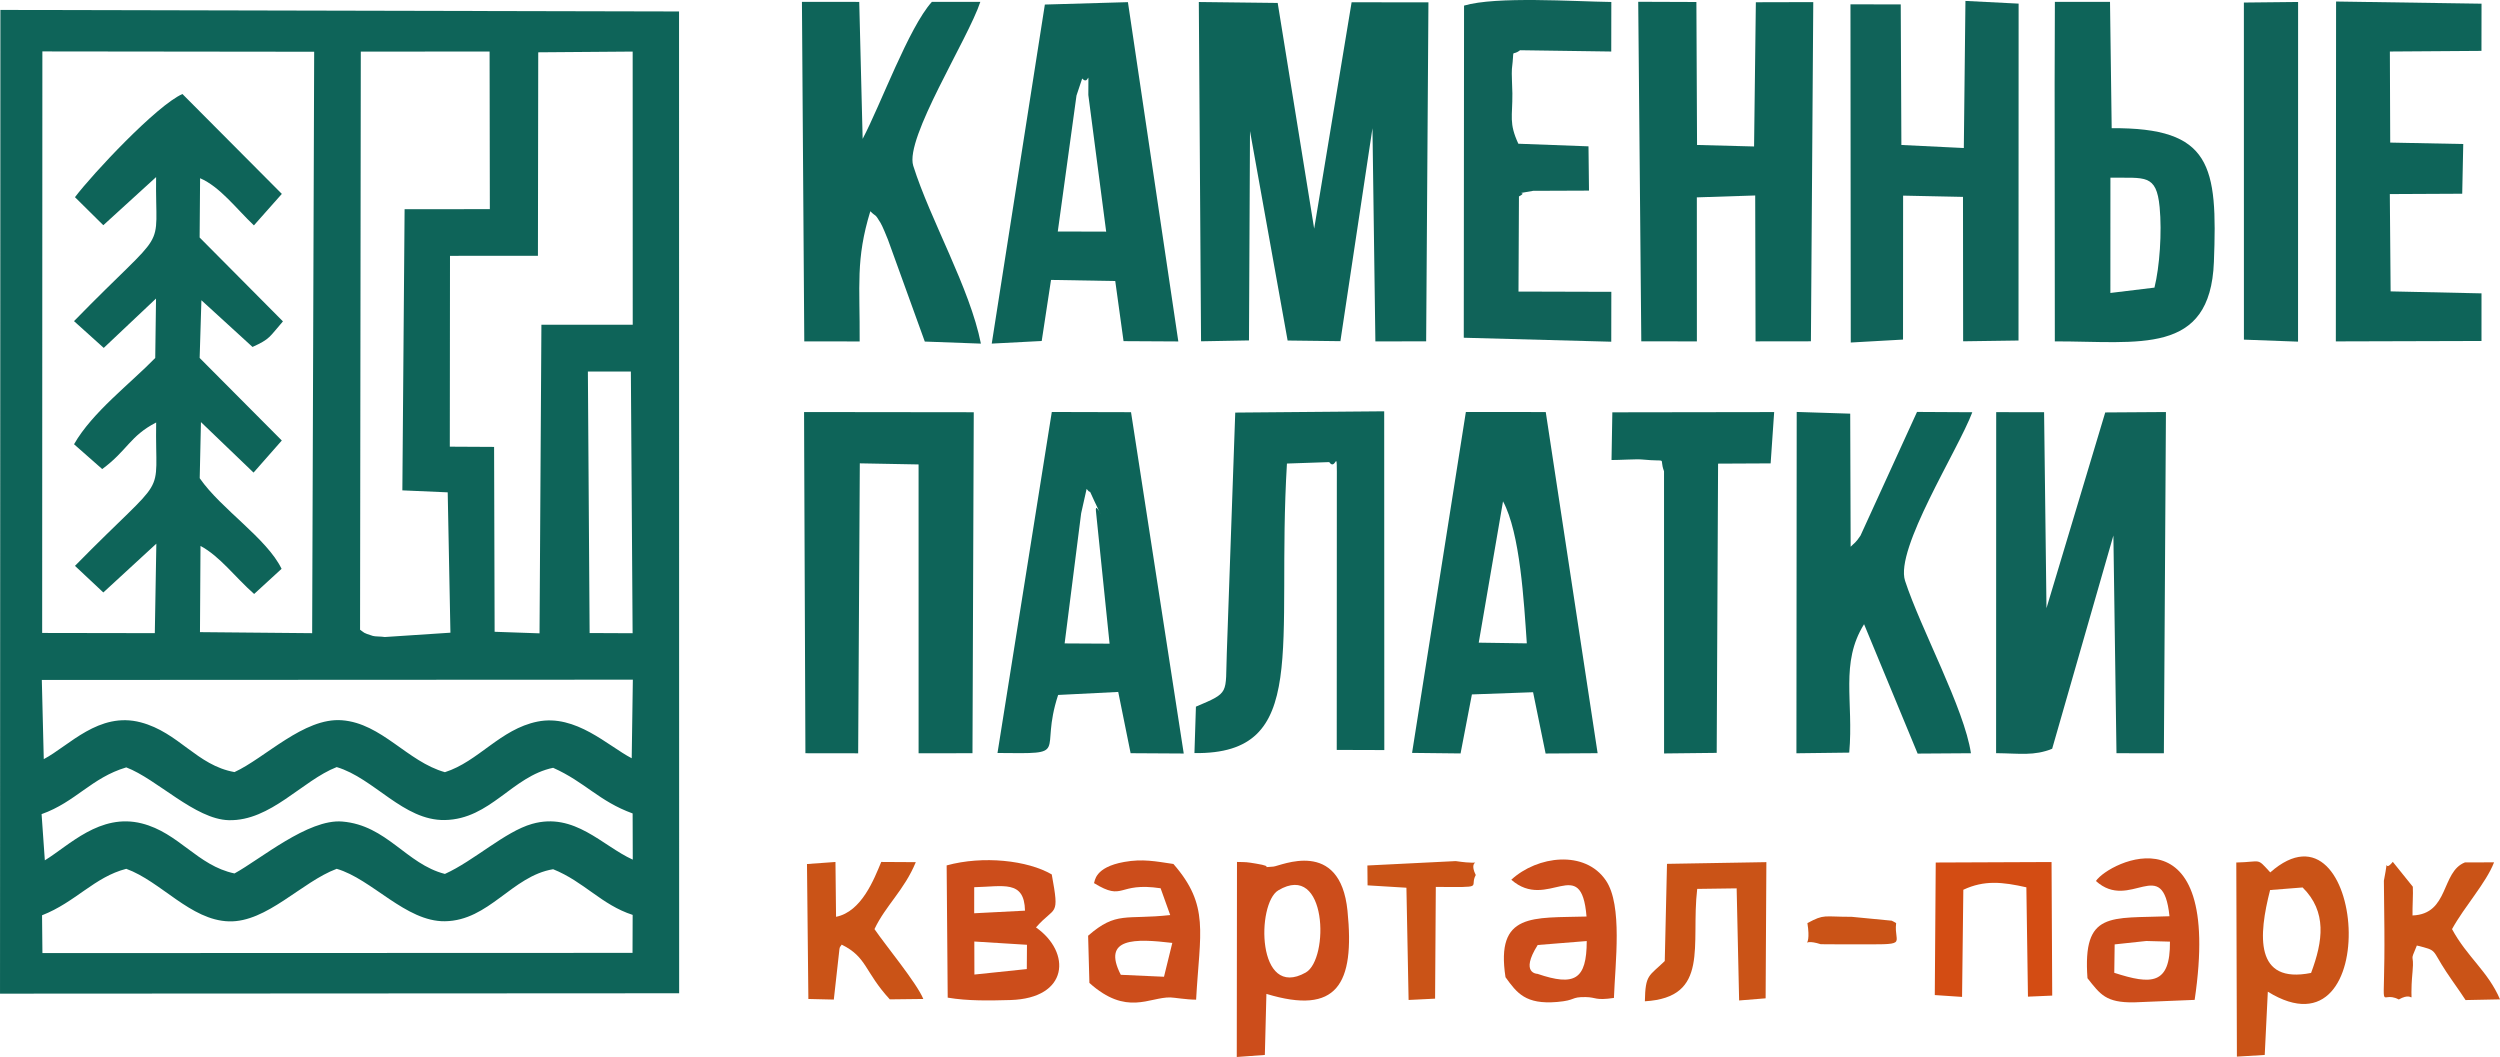 <?xml version="1.0" encoding="UTF-8"?> <svg xmlns="http://www.w3.org/2000/svg" xmlns:xlink="http://www.w3.org/1999/xlink" xmlns:xodm="http://www.corel.com/coreldraw/odm/2003" xml:space="preserve" width="146.695mm" height="62.022mm" version="1.0" style="shape-rendering:geometricPrecision; text-rendering:geometricPrecision; image-rendering:optimizeQuality; fill-rule:evenodd; clip-rule:evenodd" viewBox="0 0 3788.03 1601.57"> <defs> <style type="text/css"> .fil0 {fill:#0E6459} .fil1 {fill:#106359} .fil2 {fill:#CA5317} .fil3 {fill:#CC4D1B} .fil4 {fill:#D34C13} </style> </defs> <g id="Слой_x0020_1">  <path class="fil0" d="M63.69 1386.85c50.66,-19.74 79.47,-58.07 127.62,-70.41 52.65,19.08 97.28,77.93 155.51,79.63 57.37,1.68 110.25,-59.79 163.33,-79.63 53.34,15.44 104.74,80.26 163.97,79.45 66.98,-0.91 101.53,-68.47 163.98,-78.83 46.97,18.9 73.52,54.09 120.5,69.2l-0.2 57.56 -894.12 0.32 -0.58 -57.3zm4.23 -83.28l-4.91 -69.99c51.42,-18.22 75.7,-55.21 128.3,-70.83 46.51,17.69 104.36,78.74 155.26,80 63.48,1.58 111.26,-60.03 163.58,-80.45 56.65,16.79 101.26,81.4 163.91,80.23 69.02,-1.29 101.86,-66.24 164.03,-79.15 48.72,21.8 69.28,50.57 120.47,69.17l0.2 70c-46.26,-20.92 -88.25,-72.41 -152.54,-54.18 -40.98,11.62 -88.11,55.99 -132.11,75.83 -58.62,-14.95 -87.9,-73.78 -155.53,-79.39 -51.61,-4.28 -124.33,57.37 -163.31,78.66 -56.19,-11.87 -84.25,-61.6 -140.45,-75.81 -63.29,-16 -110.35,33.63 -146.91,55.93zm-1.61 -153.33l-2.96 -119.96 895.54 -0.43 -1.73 119.08c-35.78,-18.55 -84.77,-67.35 -142.87,-55.53 -56.36,11.47 -89.27,60.43 -140.17,76.64 -56.96,-15.97 -95.67,-74.09 -156.03,-78.71 -57.53,-4.41 -116.5,57.31 -162.8,78.54 -56.95,-10.1 -84.31,-60.06 -141.94,-75.33 -63.46,-16.82 -108.84,35.62 -147.04,55.71zm824.45 -587.31l65.13 -0.01 2.64 396.56 -65.14 -0.3 -2.63 -396.25zm-75.22 -483.68l143.08 -1.12 0.09 413.89 -138.37 0.05 -2.84 467.57 -68.05 -2.36 -0.8 -280.12 -67.11 -0.36 0.29 -289.15 133.24 -0.1 0.47 -308.31zm-205.89 663.75l68.72 3 4.12 212.66 -99.44 6.56c-5.55,-0.95 -14.73,-0.62 -18,-1.64 -15.93,-4.94 -12.37,-4.63 -19.48,-9.4l1.11 -875.95 195.15 -0.2 0.38 238.86 -129.16 0.13 -3.39 425.99zm-545.44 -665.09l411.82 0.49 -3.05 881 -169.99 -1.58 0.8 -130.64c29.92,16.16 51.9,46.92 81.28,72.82l41.57 -38.13c-22.39,-46.3 -91.4,-90.19 -124.04,-137.29l1.87 -85.03 79.71 76.52 42.8 -48.62 -124.47 -125.08 2.66 -87.44 77.45 70.77c27.18,-12.4 24.99,-14.64 46.1,-38.74l-126.23 -127.09 0.69 -89.85c30.2,12.95 55,46.35 81.54,71.49l42.33 -47.73 -150.61 -151.32c-38.88,17.06 -136.19,121.03 -162.84,156.3l42.93 42.48 80 -72.94c-1.67,120.46 22.07,68.13 -124.39,218.28l45.06 40.56 79.21 -74.8 -1.19 90.06c-37.49,38.6 -95.41,82.24 -123.04,130.71l42.7 37.62c38.34,-28.32 41.78,-49.99 81.74,-70.58 -2.06,121.95 21.92,69.63 -123.02,217.25l42.97 40.29 80.33 -73.93 -2.32 135.59 -170.69 -0.29 0.32 -881.14zm964.84 1427.1l-0.16 -1487.64 -1028.3 -2.34 -0.58 1490.56 1029.04 -0.58z"></path> <polygon class="fil0" points="2164.38,3.56 2047.98,3.44 1991.25,346.47 1935.98,4.47 1816.46,3.05 1819.84,517.14 1892.47,515.82 1894.01,198.62 1951.02,515.96 2030.98,516.95 2079.58,194.25 2083.99,517.34 2160.93,517.16 "></polygon> <path class="fil1" d="M3024.51 1141.21c36.04,0.37 57.57,4.45 84.96,-6.69l92.77 -323.09 4.68 329.86 71.82 0.08 3.12 -517.05 -91.97 0.62 -89.03 296.58 -3.62 -296.94 -72.57 -0.08 -0.15 516.71z"></path> <polygon class="fil0" points="2747.49,3.19 2660.49,3.41 2657.8,221.93 2571.39,219.66 2570.4,3.03 2482.26,2.7 2486.91,517.2 2571.14,517.27 2571.08,299.05 2659.51,296.19 2660.04,517.3 2669.11,517.23 2743.92,517.14 "></polygon> <polygon class="fil0" points="1218.54,688.15 1220.37,1141.31 1300.3,1141.42 1302.79,702.07 1391.84,703.73 1391.87,1141.39 1473.51,1141.28 1475.45,624.64 1218.34,624.33 "></polygon> <polygon class="fil1" points="2804.3,518.99 2883.49,514.53 2883.61,296.42 2974.35,298.33 2974.57,517.14 3058.48,515.96 3058.64,5.49 2978.07,1.41 2975.61,224.28 2881,219.68 2880.03,6.67 2803.85,6.57 "></polygon> <path class="fil0" d="M1486.26 520.64c-16.59,-84.08 -76.76,-187.54 -102.52,-269.51 -13.07,-41.61 83.17,-192.08 101.68,-248.35l-73.44 0.06c-35.09,38.89 -77.44,155.54 -104.89,207.56l-5.17 -207.52 -86.83 -0.06 3.55 514.42 83.92 0.13c0.51,-85.32 -6.24,-123.9 16.15,-197.31 9.31,9.41 6.13,2.12 15.39,17.47 3.02,5.01 9.04,19.81 11.36,25.68l55.8 154.32 84.99 3.12z"></path> <path class="fil0" d="M2721.95 1141.38l80.04 -1c6.87,-77.95 -14.15,-135.68 22.47,-194.6l81.17 196.07 80.75 -0.54c-9.95,-67.5 -76.24,-188.89 -99.79,-261.22 -15.68,-48.15 80.11,-197.73 101.89,-255.46l-83.79 -0.46 -85.64 187.39c-7.62,11.42 -8.57,10.35 -14.93,16.87l-0.65 -201.65 -81.08 -2.6 -0.43 517.21z"></path> <path class="fil0" d="M2014.04 700.2c11.1,15.68 11.83,-30.19 11.55,33.49l-0.15 402.6 72.08 0.22 -0.17 -513.3 -225.69 1.95 -12.78 363.81c-2.35,63.23 5.17,59.68 -46.8,81.77l-2.25 70.36c176.6,2.19 123.51,-160.91 140.16,-438.72l64.05 -2.19z"></path> <path class="fil0" d="M2277.4 759.63c25.95,48.11 31.69,152 36.05,215.21l-72.85 -1.07 36.79 -214.14zm-137.81 381.17l73.47 0.83 17.19 -89.43 92.69 -3.33 18.98 92.87 78.81 -0.49 -78.59 -516.92 -121.05 -0.05 -81.51 516.52z"></path> <path class="fil0" d="M1631.11 144.75l8.62 -25.77c11.39,12.63 9.29,-23.46 9.32,24.95l27.04 207.05 -73.33 -0.21 28.35 -206.02zm-128.41 375.88l75.71 -3.95 14.11 -92.55 97.32 1.7 12.57 91.08 83 0.46 -76.36 -514.11 -125.87 3.63 -80.48 513.74z"></path> <path class="fil0" d="M1638.19 777.7l8.27 -36.89c10.07,12.61 -0.87,-8.61 12.01,19.07 19.77,42.47 0.33,-3.96 2.07,14.22l20.7 201.2 -68.1 -0.38 25.04 -197.21zm-126.78 363.25c113.39,1.17 62.37,2.33 91.88,-87.94l91.07 -4.57 18.77 92.83 80.49 0.48 -79.87 -517.2 -120.05 -0.3 -82.28 516.69z"></path> <path class="fil0" d="M3264.48 435.8l-66.8 8.1 0.06 -174.69c52.2,0.69 69.73,-6.21 74.58,44.7 3.63,38.16 0.03,90.12 -7.84,121.88zm-151.27 -312.44l0.29 393.9c127.58,-0.15 235.56,22.1 241.03,-120.27 5.61,-146.08 -3.53,-203.85 -154.88,-202.74l-2.53 -191.44 -83.55 0.06 -0.36 120.48z"></path> <polygon class="fil0" points="3539.3,517.29 3759.99,516.66 3760.01,444.51 3622.3,441.52 3621.09,294.07 3730.79,293.53 3732.36,218.23 3621.69,216.05 3621.17,78.07 3759.95,77.09 3760.05,5.59 3539.66,2.3 "></polygon> <path class="fil1" d="M2301.53 297.64c17.23,-8.96 -15.18,-1.83 21.46,-8.49l84.68 -0.33 -0.77 -67.09 -106.3 -3.95c-14.53,-31.62 -8.73,-40.69 -9.03,-76.24 -0.06,-7.5 -1.36,-31.63 -0.71,-37.07 4.26,-35.39 -2.26,-17.46 12.4,-28.37l138.13 1.97 0.11 -75.07c-57.04,-0.78 -174.38,-8.92 -223.16,5.48l-0.42 503.26 223.48 6.03 0.11 -75.59 -140.67 -0.4 0.69 -144.13z"></path> <path class="fil0" d="M2521.36 714.03l0.07 427.63 79.74 -0.9 2.09 -438.25 79.64 -0.39 5.35 -77.73 -245.2 0.37 -1.25 72.27c10.69,0.11 37.99,-1.61 45.85,-0.83 42.45,4.21 25.23,-4.92 33.71,17.84z"></path> <polygon class="fil1" points="3400.02,514.63 3482.03,517.67 3482.11,2.99 3399.96,3.86 "></polygon> <path class="fil2" d="M3488.97 1344.71c37.13,36.77 30.88,81.33 12.82,129.49 -86.13,17.24 -79.62,-57.24 -62.1,-125.62l49.28 -3.88zm-52.73 157.92c177.8,109.86 147.33,-307.31 3.7,-180.76 -21.3,-23.03 -12.08,-15.8 -51.47,-14.98l0.91 294.15 42.17 -2.56 4.68 -95.85z"></path> <path class="fil3" d="M1936.9 1349.05c74.27,-44.37 77.3,104.41 41.56,124.55 -74.53,42 -74.76,-104.72 -41.56,-124.55zm-18.03 156.9c107.11,32.52 134.1,-14.47 122.87,-125.9 -11.2,-111.12 -102,-67.67 -112.32,-66.96 -24.66,1.69 5.84,0.68 -26.59,-4.59 -14.93,-2.43 -13.12,-2.12 -28.54,-2.46l-0.33 295.54 42.55 -3.12 2.36 -92.5z"></path> <path class="fil3" d="M1476.3 1426.61l79.78 4.95 -0.26 36.8 -79.4 8.3 -0.12 -50.06zm-0.17 -82.3c44.05,-0.97 75.96,-11.36 76.96,35.54l-76.99 3.95 0.03 -39.49zm93.61 60.93c29.31,-33.66 36.01,-13.95 23.9,-80.26 -36.54,-21.4 -104.12,-28.83 -159.27,-13.69l1.6 200.36c30.35,5.17 63.71,4.52 94.96,3.63 88.63,-2.53 92.61,-72.22 38.81,-110.04z"></path> <path class="fil3" d="M1698.23 1477.03c-29.07,-56.62 21.83,-54.96 78.05,-48.31l-12.58 51.27 -65.47 -2.95zm75.15 34.29c5.4,0.1 24.08,3.35 38.98,3.41 5.65,-102.6 20.66,-142.48 -34.39,-205.62 -27.31,-4.04 -46.61,-8.08 -74.65,-3.06 -45.42,8.14 -44.13,29.57 -45.69,32.04 46.52,28.51 34.44,-2.03 100.92,7.82l14.56 40.62c-67.71,7.45 -81.31,-6.26 -124.39,31.3l1.94 71.55c56.39,50.53 90.49,21.36 122.71,21.94z"></path> <path class="fil3" d="M2329.95 1431.87l74.3 -5.97c-0.09,58.6 -18.41,68.81 -74.55,49.71 -0.01,-0.01 -27.22,-0.2 0.25,-43.74zm29.43 86.33c29.34,-2.5 20.03,-7.78 43.32,-7.41 16.34,0.26 13.91,5.52 42.75,1.31 1.91,-53.1 13.35,-140.29 -12.11,-177.89 -31.65,-46.76 -103.82,-37.65 -143.39,-1.22 55.28,48.58 106.07,-41.06 113.98,55.75 -81.08,2.47 -137.93,-6.71 -122.77,91.93 17.25,23.89 30.25,41.61 78.23,37.53z"></path> <path class="fil3" d="M3287.95 1426.8c0.6,65.72 -28.23,65.4 -84.38,47.21l0.59 -43.05 47.96 -5.15 35.82 0.98zm-54.38 91.99l91.8 -3.75c43.69,-294.93 -130.02,-209.47 -149.62,-180.12 52.08,47.07 101.47,-42.05 111.5,53.41 -89.5,3.62 -131.72,-8.48 -124.27,93.87 19.48,24.6 27.83,37.25 70.6,36.58z"></path> <path class="fil2" d="M2492.33 1517.17c99.18,-5.92 69.33,-85.2 79.3,-170.29l59.76 -0.83 3.75 169.87 40.15 -3.24 1.15 -206.35 -150.58 2.58 -3.39 147.26c-24.02,23.38 -29.41,19.78 -30.14,61z"></path> <path class="fil2" d="M1325 1407.8c16.9,-35.7 45.41,-59.44 62.61,-101.44l-52.36 -0.3c-10.77,25.79 -29.66,75.4 -68.47,83.12l-0.88 -83.09 -43.16 3.11 2.11 204.48 38.55 0.91 8.52 -76.47c0.33,-3.9 2.3,-4.52 3.44,-6.79 38.61,19.09 34.19,40.72 72.86,82.93l50.81 -0.6c-10.04,-24.32 -57.28,-81.34 -74.01,-105.87z"></path> <path class="fil2" d="M3715.36 1407.8c19.22,-34.84 51.43,-69.66 63.68,-101.16l-44.11 0.1c-36.47,14.23 -23.57,78.34 -79.46,80.38 -0.28,-13.23 1.15,-31.94 0.48,-43.52l-30.34 -37.72c-15.68,19.51 -4.8,-16.26 -13.51,28.59l0.76 73.33c1.13,143.08 -9.93,90.15 21.86,106.63 28.99,-16.36 14.87,22.05 20.84,-42.57 2.75,-29.74 -5.24,-11.42 6.49,-39.19 32.09,7.99 21.71,5.3 44.49,39.72 10.15,15.34 19.52,27.79 29.32,42.94l52.17 -1.06c-18.01,-42.39 -49.98,-64.27 -72.67,-106.47z"></path> <path class="fil4" d="M2931.6 1507.74l41.35 2.79 1.92 -162.33c31.81,-14.9 59.3,-11.87 95.51,-3.71l2.41 165.67 36.76 -1.6 -1.02 -202.38 -175.48 0.73 -1.44 200.84z"></path> <path class="fil2" d="M2236.08 1325.82c-14.62,-29.42 22.2,-13.37 -30.37,-21.07l-133.82 6.65 0.26 30.1 58.87 3.59 3.3 170.07 40.14 -1.99 1.09 -169.3c76.85,0.48 49.95,1.25 60.55,-18.05z"></path> <path class="fil2" d="M2805.75 1389.18c-43.32,0.06 -40.99,-4.5 -67.13,9.52 7.46,47.74 -15.8,20.4 20.24,32 0.62,0.2 42.36,0.13 46.89,0.14 90.7,0.26 63.27,1.89 67.3,-32.14 -2.26,-1.19 -4.91,-3.06 -6.72,-3.66l-60.59 -5.85z"></path> </g> </svg> 